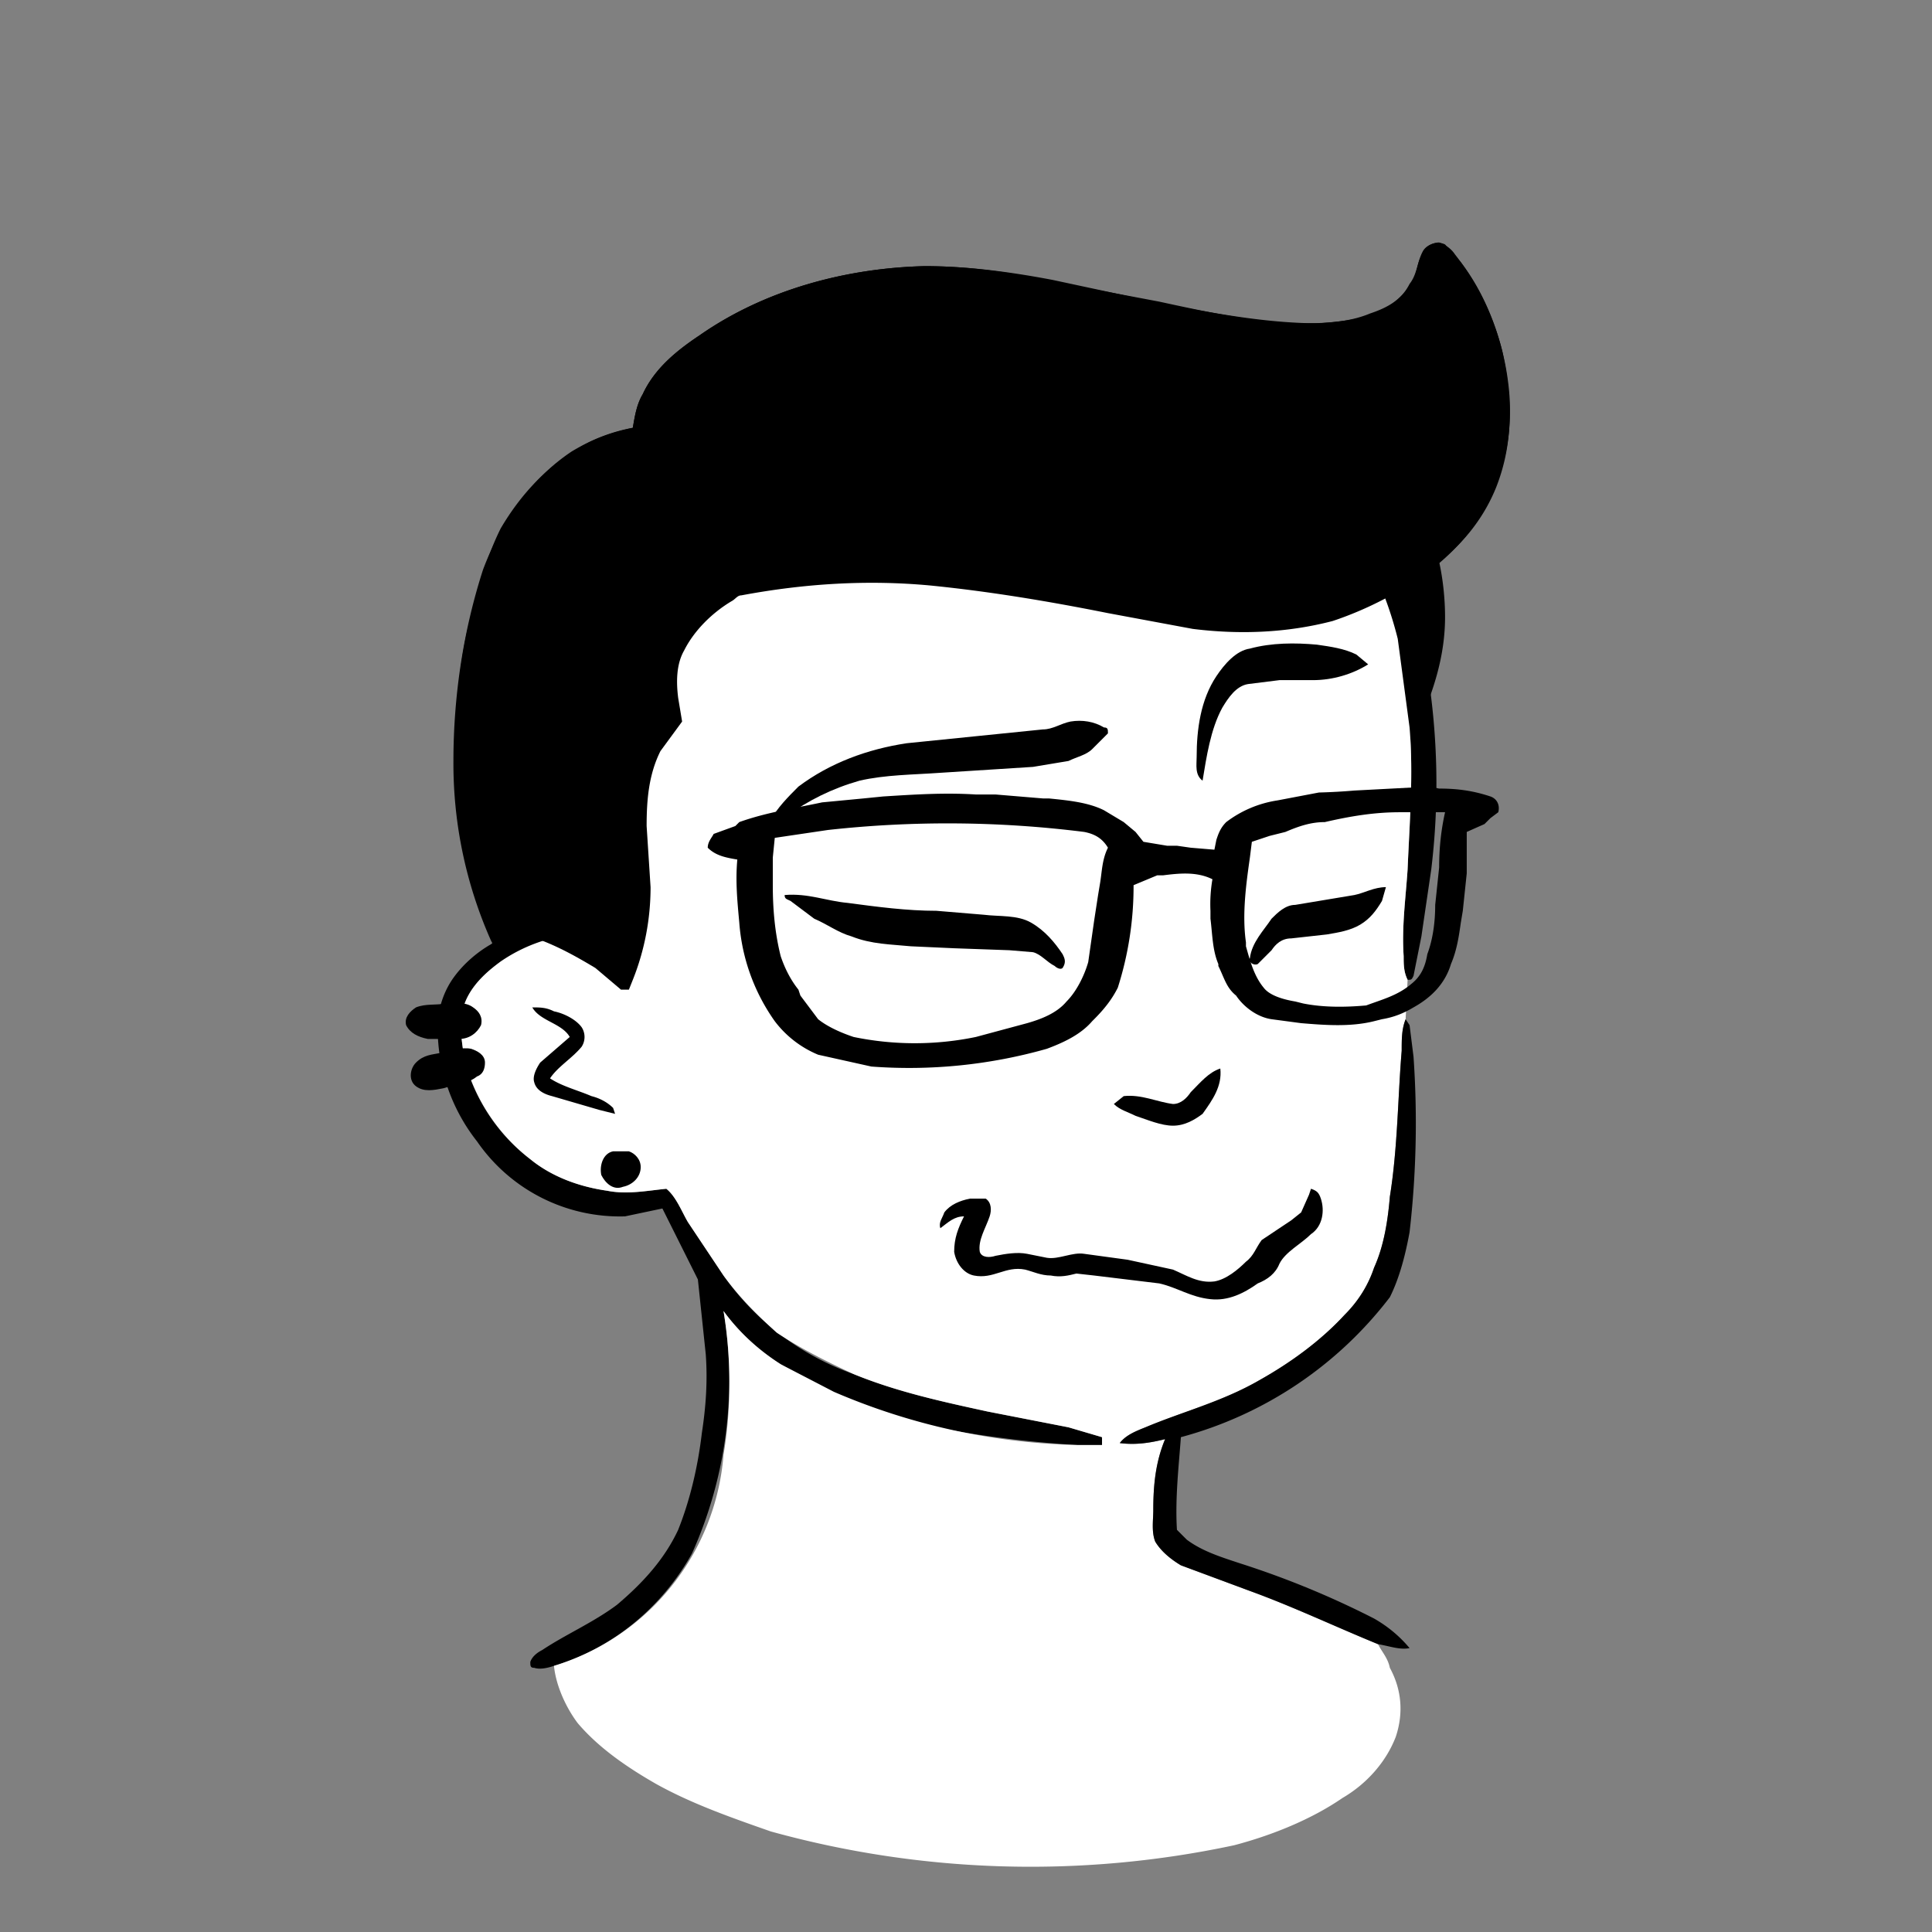 <svg xmlns="http://www.w3.org/2000/svg" viewBox="0 0 980 980" fill="none" shape-rendering="auto"><rect x="0" y="0" width="980" height="980" fill="#808080" stroke="none"/><mask id="viewboxMask"><rect width="980" height="980" rx="0" ry="0" x="0" y="0" fill="#fff" /></mask><g mask="url(#viewboxMask)"><g transform="translate(10 -60)"><path d="m723 184 8 9c10 13 17 29 21 45 5 23 6 46-3 69-6 15-16 28-29 38 2 9 3 19 3 28 0 20-6 38-14 56l-8 11c-3 3-8 3-10-1-7-8-10-18-13-28l-8-38c-24 8-50 9-75 6l-45-8c-30-6-61-12-92-14-30-3-61-1-91 5-3 0-4 2-6 3-10 6-19 15-24 26-4 7-4 15-3 23l2 12-10 15c-5 8-7 18-8 27l1 36c1 18-1 37-8 53l-2 5h-4l-9-8-19 7c-5 2-10 3-16 3-3 0-5-2-7-4-6-7-11-15-15-23a221 221 0 0 1-19-91c0-33 5-66 15-97 9-24 24-46 45-60 10-6 20-10 31-12 1-6 2-12 5-17 6-13 17-22 29-30 33-23 74-34 114-35 22 0 44 3 66 8l53 10c23 5 46 10 70 11 12 0 25 0 37-5 9-3 16-7 20-15 4-5 4-12 7-17 2-3 7-5 11-3Z" fill="#000000"/><path d="M495 234c28 1 56 6 84 15a201 201 0 0 1 100 65c19 25 31 55 35 86a361 361 0 0 1 2 101l-5 34-4 20c-1 2-1 2-3 2-2-4-2-8-2-12-1-15 1-29 2-44 1-24 3-48 1-72l-6-45c-7-28-20-54-40-75-18-18-40-33-63-43-22-9-44-15-67-19-18-3-36-4-54-4a277 277 0 0 0-128 29c-13 9-25 20-35 32a276 276 0 0 0-55 139c-1 24 0 47 8 70l7 15 12 1 1 3c-3 2-7 2-11 3-10 2-20 6-29 12-7 5-14 11-18 19-5 10-3 22-1 33 5 19 17 37 33 49 11 9 25 14 39 16 10 2 20 0 30-1 5 4 8 12 11 17l18 27a136 136 0 0 0 66 50c22 9 45 14 68 19l41 8 17 5v4h-12a535 535 0 0 1-67-8 255 255 0 0 1-84-33c-11-7-21-16-29-27a214 214 0 0 1-16 123c-15 27-40 48-70 57-3 1-7 2-10 1-2 0-2-1-2-3 1-3 4-5 6-6 12-8 26-14 38-23 13-11 24-23 31-38 6-15 10-32 12-49 2-13 3-26 2-40l-4-38-18-36-19 4a88 88 0 0 1-75-38 93 93 0 0 1-20-58c0-9 3-18 8-25s12-13 19-17c5-4 12-6 18-8l-9-24c-5-22-5-45-2-67a292 292 0 0 1 63-149c9-10 18-19 29-26 7-4 14-5 20-9 43-19 90-25 137-22Z" fill="#000"/><path d="M475 243a276 276 0 0 1 121 23c23 10 45 25 63 43 20 21 33 47 40 75l6 45c2 24 0 48-1 72-1 15-3 29-2 44 0 4 0 8 2 12l-1 20c-2 5-2 10-2 16-2 24-2 49-6 74-1 12-3 25-8 36-3 9-8 17-15 24-12 13-27 24-43 33-19 11-39 16-58 24-5 2-10 4-13 8 8 1 15 0 23-2-5 12-6 24-6 36 0 5-1 11 1 16 3 5 8 9 13 12l35 13c22 8 43 18 65 27 2 4 5 7 6 12 6 11 7 23 3 35-5 13-15 24-27 31-16 11-36 19-55 24a494 494 0 0 1-235-7c-20-7-40-14-58-24-14-8-29-18-40-31-6-8-11-19-12-29a122 122 0 0 0 86-107c4-24 4-49 0-73 8 11 18 20 29 27l27 14a331 331 0 0 0 124 27h12v-4l-17-5-41-8c-23-5-46-10-68-19-13-6-27-13-39-21-10-9-19-18-27-29l-18-27c-3-5-6-13-11-17-10 1-20 3-30 1-14-2-28-7-39-16a94 94 0 0 1-33-49c-2-11-4-23 1-33 4-8 11-14 18-19 9-6 19-10 29-12 4-1 8-1 11-3l-1-3-12-1-7-15c-8-23-9-46-7-70a276 276 0 0 1 54-139c10-12 22-23 35-32a277 277 0 0 1 128-30Z" fill="#ffffff"/><path d="M260 571c4 0 7 0 11 2 5 1 11 4 14 8 2 3 2 7 0 10-5 6-12 10-16 16 6 4 14 6 21 9 4 1 8 3 11 6l1 3-8-2-24-7c-4-1-8-3-9-7-1-3 1-7 3-10l15-13c-4-7-15-8-19-15ZM703 577l2 3 2 16a483 483 0 0 1-2 89c-2 11-5 23-10 33a198 198 0 0 1-106 71c-1 14-3 31-2 47l5 5c8 6 18 9 27 12a451 451 0 0 1 68 28c7 4 13 9 18 15-5 1-10-1-16-2-22-9-43-19-65-27l-35-13c-5-3-10-7-13-12-2-5-1-11-1-16 0-12 1-24 6-36-8 2-15 3-23 2 3-4 8-6 13-8 19-8 39-13 58-24 16-9 31-20 43-33 7-7 12-15 15-24 5-11 7-24 8-36 4-25 4-50 6-74 0-6 0-11 2-16Z" fill="#000"/><path d="m693 510-2 7c-3 5-6 9-11 12s-11 4-17 5l-18 2c-5 0-8 3-10 6l-7 7c-2 1-5-1-4-3 1-8 7-14 11-20 3-3 7-7 12-7l30-5c5-1 10-4 16-4ZM388 514c12-1 21 3 32 4 15 2 30 4 45 4l24 2c8 1 17 0 24 4s12 10 16 16c1 2 2 4 0 7-1 1-3 0-4-1-4-2-7-6-11-7l-12-1-28-1-22-1c-10-1-20-1-30-5-7-2-12-6-19-9l-12-9c-2-1-3-1-3-3Z" fill="#000000"/><path d="M658 387c7 1 14 2 20 5l6 5c-8 5-18 8-28 8h-17l-16 2c-6 1-10 7-13 12-6 11-8 25-10 37-4-3-3-8-3-12 0-14 2-29 10-41 4-6 10-13 17-14 11-3 23-3 34-2ZM533 426c6-1 12 0 17 3 2 0 2 1 2 3l-8 8c-3 3-8 4-12 6l-18 3-47 3c-14 1-28 1-41 4-14 4-26 10-37 18l-9 8c-1-2-1-4 1-6 3-6 9-12 14-17 16-12 35-19 55-22l69-7c5 0 9-3 14-4Z" fill="#000000"/><path d="M216 569c5 0 10-1 14 2 3 2 5 5 4 9-2 4-6 7-11 7h-16c-5-1-9-3-11-7-1-4 2-7 5-9 5-2 10-1 15-2ZM229 592c3 1 7 3 7 7 0 3-1 6-4 7-5 4-11 4-17 6-5 1-10 2-14-1s-3-9 0-12c4-4 8-4 13-5s10-3 15-2ZM301 644h8c3 1 6 4 6 8 0 5-4 9-9 10-5 2-9-2-11-6-1-5 1-11 6-12Z" fill="#000000"/><path d="M609 602c1 9-4 16-9 23-4 3-9 6-15 6s-13-3-19-5c-4-2-8-3-11-6l5-4c9-1 17 3 25 4 4 0 7-3 9-6 5-5 9-10 15-12Z" fill="#000000"/><path d="M655 663c3 1 4 2 5 5 2 6 1 14-5 18-5 5-13 9-16 15-2 5-6 8-11 10-7 5-15 9-24 8-10-1-17-6-26-8l-33-4-9-1c-4 1-8 2-13 1-5 0-9-2-13-3-10-2-16 5-26 3-5-1-9-6-10-12 0-7 2-12 5-18-5 0-8 3-12 6-1-3 1-5 2-8 3-4 8-6 13-7h8c3 2 3 6 2 9-2 6-6 12-5 18 1 3 5 3 8 2 5-1 11-2 16-1l10 2c6 1 13-3 19-2l22 3 23 5c7 3 13 7 21 6 6-1 12-6 16-10 4-3 5-7 8-11l15-10 5-4 4-9 1-3Z" fill="#000000"/><path fill-rule="evenodd" clip-rule="evenodd" d="M720 460c9 0 17 1 26 4 3 1 5 4 4 8l-4 3-3 3-9 4v21l-2 19-1 6c-1 7-2 14-5 21-3 10-10 17-19 22-5 3-10 5-16 6l-4 1c-12 3-25 2-37 1l-15-2c-7-1-14-6-18-12-5-4-6-9-9-15v-1c-3-7-3-15-4-23v-4a74 74 0 0 1 1-16c-8-4-17-3-25-2h-3l-12 5a169 169 0 0 1-8 52c-3 6-7 11-12 16l-1 1c-6 7-15 11-23 14a256 256 0 0 1-89 9l-27-6a53 53 0 0 1-22-17 99 99 0 0 1-18-50c-1-11-2-21-1-32-6-1-11-2-15-6 0-3 2-5 3-7l11-4 2-2c14-5 28-7 42-10l21-2 10-1c16-1 31-2 47-1h10l24 2h3c10 1 20 2 28 6l10 6 6 5 4 5 12 2h5l7 1 12 1 1-5c1-3 2-6 5-9a57 57 0 0 1 26-11l21-4a302 302 0 0 0 18-1l38-2 5 1Zm-20 12h23c-2 9-3 18-3 28l-2 19c0 8-1 17-4 25-1 6-3 11-8 15-7 6-15 8-23 11-11 1-22 1-32-1l-4-1c-6-1-13-3-16-7-5-6-7-14-9-21v-2c-2-14 0-29 2-43l1-8 9-3 8-2c7-3 13-5 20-5 13-3 25-5 38-5Zm-148 18c-3-5-7-7-12-8a554 554 0 0 0-130-1l-27 4-1 10v14c0 12 1 24 4 36 2 6 5 12 9 17l1 3 9 12c5 4 12 7 18 9a153 153 0 0 0 62 0l26-7c7-2 15-5 20-11 5-5 9-13 11-20l3-21 2-13 1-6c1-6 1-12 4-18Z" fill="#000000"/><path d="M720 183c3 1 6 3 8 6a132 132 0 0 1 27 65c3 23-1 47-14 67-6 11-15 20-25 28-15 11-32 20-50 26-23 6-47 7-71 4l-43-8c-30-6-60-11-90-14-32-3-64-1-96 5-2 0-3 2-5 3-10 6-19 15-24 25-4 7-4 16-3 24l2 12-11 15c-6 12-7 25-7 38l2 31c0 16-3 32-9 47l-2 5h-4l-13-11c-10-6-19-11-30-15-7-4-13-7-19-13-7-6-12-15-15-24-6-15-7-29-7-45v-25c1-19 3-39 8-57 4-15 8-30 15-44 10-17 23-31 40-41 8-5 18-8 27-10 1-6 2-12 5-17 6-13 17-22 29-30 33-23 74-34 114-35 22 0 44 3 65 7l56 12c26 5 53 10 79 10 12-1 24-2 35-8 5-4 10-8 13-14 2-5 2-10 5-14 1-3 5-5 8-5Z" fill="#000000"/></g><g transform="translate(10 -60)"></g></g></svg>